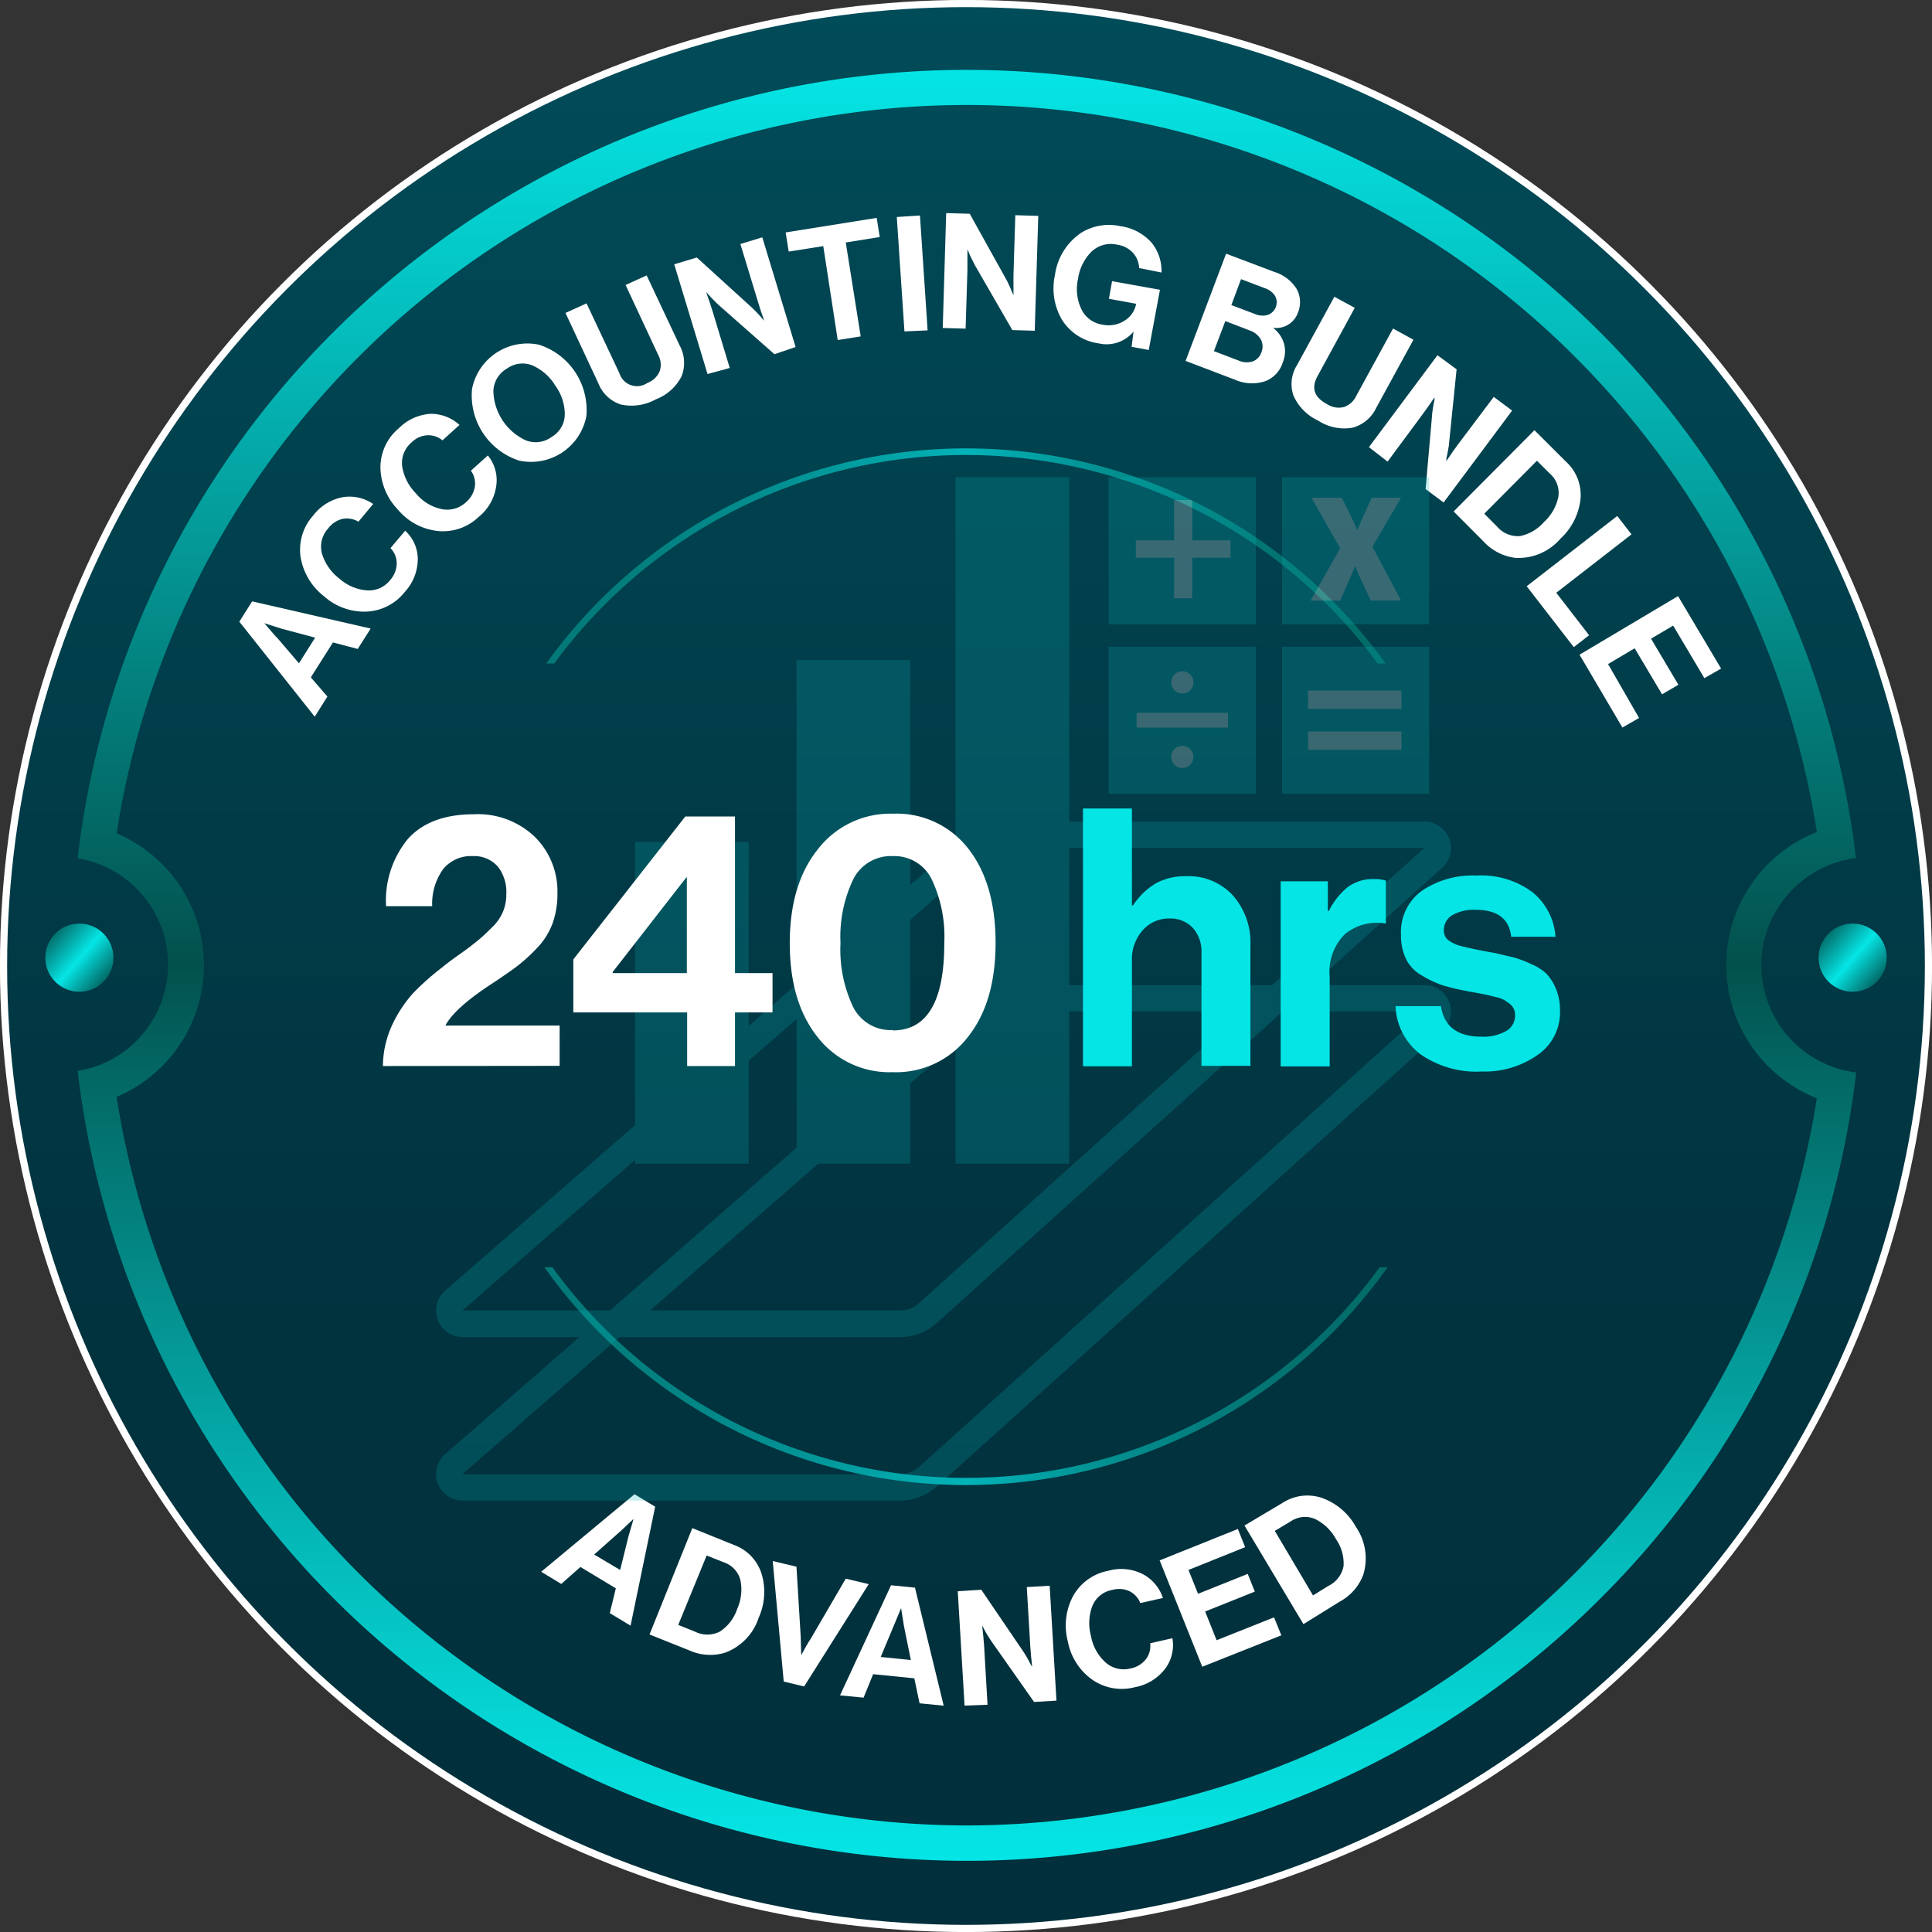 <svg xmlns="http://www.w3.org/2000/svg" xmlns:xlink="http://www.w3.org/1999/xlink" viewBox="0 0 201.82 201.82"><rect x="0" y="0" width="201.82" height="201.82" fill="#333333" stroke="none"/><defs><style>.cls-1{stroke:#fff;stroke-miterlimit:10;stroke-width:0.75px;fill:url(#Degradado_sin_nombre_84);}.cls-2{fill:url(#Degradado_sin_nombre_60);}.cls-3{fill:url(#Degradado_sin_nombre_64);}.cls-4{fill:url(#Degradado_sin_nombre_62);}.cls-5{fill:#fff;}.cls-6{fill:url(#Degradado_sin_nombre_70);}.cls-7{fill:url(#Degradado_sin_nombre_70-2);}.cls-8{opacity:0.22;}.cls-9{fill:#03b3b8;}.cls-10{fill:#05e5e5;}</style><linearGradient id="Degradado_sin_nombre_84" x1="100.91" y1="0.38" x2="100.91" y2="201.45" gradientUnits="userSpaceOnUse"><stop offset="0" stop-color="#014c59"/><stop offset="0.2" stop-color="#014350"/><stop offset="0.64" stop-color="#013440"/><stop offset="1" stop-color="#012f3b"/></linearGradient><linearGradient id="Degradado_sin_nombre_60" x1="101" y1="194.37" x2="101" y2="7.27" gradientUnits="userSpaceOnUse"><stop offset="0" stop-color="#05e5e5"/><stop offset="0.08" stop-color="#05d5d4"/><stop offset="0.23" stop-color="#04aaa9"/><stop offset="0.44" stop-color="#036763"/><stop offset="0.5" stop-color="#03514d"/><stop offset="0.52" stop-color="#035652"/><stop offset="0.85" stop-color="#04bcbb"/><stop offset="1" stop-color="#05e5e5"/></linearGradient><linearGradient id="Degradado_sin_nombre_64" x1="190.84" y1="97.71" x2="196.21" y2="102.38" gradientUnits="userSpaceOnUse"><stop offset="0" stop-color="#03726f"/><stop offset="0.51" stop-color="#05e5e5"/><stop offset="1" stop-color="#036b68"/></linearGradient><linearGradient id="Degradado_sin_nombre_62" x1="5.61" y1="97.71" x2="10.98" y2="102.38" xlink:href="#Degradado_sin_nombre_64"/><linearGradient id="Degradado_sin_nombre_70" x1="57.07" y1="58.09" x2="144.75" y2="58.09" gradientUnits="userSpaceOnUse"><stop offset="0" stop-color="#037978"/><stop offset="0.11" stop-color="#037f7e"/><stop offset="0.27" stop-color="#038f91"/><stop offset="0.45" stop-color="#03aaae"/><stop offset="0.5" stop-color="#03b3b8"/><stop offset="0.64" stop-color="#039596"/><stop offset="0.78" stop-color="#037e7d"/><stop offset="0.9" stop-color="#03706d"/><stop offset="1" stop-color="#036b68"/></linearGradient><linearGradient id="Degradado_sin_nombre_70-2" x1="56.87" y1="143.69" x2="144.95" y2="143.69" xlink:href="#Degradado_sin_nombre_70"/></defs><g id="Capa_2" data-name="Capa 2"><g id="Capa_1-2" data-name="Capa 1"><circle class="cls-1" cx="100.91" cy="100.91" r="100.54"/><path class="cls-2" d="M184,100.82a11.28,11.28,0,0,1,9.87-11.18c-.14-1.22-.31-2.43-.5-3.65A93.58,93.58,0,0,0,34.85,34.67,92.86,92.86,0,0,0,8.61,86c-.19,1.22-.36,2.44-.5,3.66a11.26,11.26,0,0,1,3.57,21,10.91,10.91,0,0,1-3.57,1.2c.14,1.23.31,2.45.5,3.66A93.57,93.57,0,0,0,167.16,167a92.78,92.78,0,0,0,26.24-51.33c.19-1.2.36-2.42.5-3.64A11.28,11.28,0,0,1,184,100.82Zm-83,89.87a90,90,0,0,1-88.82-76.11,14.94,14.94,0,0,0,0-27.52,89.88,89.88,0,0,1,177.61-.14,14.94,14.94,0,0,0,0,27.8A90,90,0,0,1,101,190.69Z"/><circle class="cls-3" cx="193.53" cy="100.04" r="3.56"/><circle class="cls-4" cx="8.29" cy="100.04" r="3.56"/><path class="cls-5" d="M56.53,164.19l9.75-8.1,2.16,1.3-2.57,12.43-2.17-1.31.63-2.59-3.7-2.23-2,1.77Zm8.24-4.2-2.7,2.4L64.78,164l.87-3.5.53-1.83,0,0C65.57,159.25,65.11,159.69,64.77,160Z"/><path class="cls-5" d="M67.85,170.74l4.47-11.11,4.33,1.75a4.71,4.71,0,0,1,2.9,3,6.56,6.56,0,0,1-.3,4.62,5.8,5.8,0,0,1-3.53,3.65,5.33,5.33,0,0,1-3.72-.25Zm3-1,1.74.7a2.88,2.88,0,0,0,2.6,0A4.47,4.47,0,0,0,77,168.09a4.94,4.94,0,0,0,.35-3,2.65,2.65,0,0,0-1.72-1.88l-1.81-.72Z"/><path class="cls-5" d="M81.87,175.66l-1.15-12.59,2.48.59.44,7.24.06,2h0c.37-.69.68-1.27,1-1.73l3.65-6.26,2.4.57L84,176.17Z"/><path class="cls-5" d="M87.75,177.1l5.33-11.5,2.5.25,3,12.33-2.52-.25-.55-2.61-4.3-.43-1,2.45Zm5.64-7.33L92,173.09l3.15.32-.72-3.54-.3-1.88h0C93.8,168.76,93.57,169.36,93.39,169.77Z"/><path class="cls-5" d="M100.76,178.17l-.71-11.95,2.46-.15,4.37,6.43c.13.19.27.41.42.68s.28.5.37.69l.15.26h0c-.09-.82-.15-1.51-.19-2.07l-.37-6.27,2.39-.14.71,12-2.34.14-4.47-6.36c-.12-.19-.27-.41-.43-.67s-.28-.49-.37-.68l-.15-.26h0c.1.84.16,1.53.2,2.09l.36,6.17Z"/><path class="cls-5" d="M118.54,176.25a5.4,5.4,0,0,1-4.43-.78,6.32,6.32,0,0,1-2.56-4,6.53,6.53,0,0,1,.54-4.73,5.31,5.31,0,0,1,3.67-2.65,5,5,0,0,1,3.61.34,4.37,4.37,0,0,1,2.11,2.5l-2.36.53a2.37,2.37,0,0,0-1.13-1.24,2.62,2.62,0,0,0-1.77-.14,2.77,2.77,0,0,0-2.11,1.68,5.12,5.12,0,0,0-.14,3.16,4.86,4.86,0,0,0,1.54,2.76,2.86,2.86,0,0,0,2.59.61,2.68,2.68,0,0,0,1.59-.95,2.3,2.3,0,0,0,.46-1.68l2.32-.53a4.13,4.13,0,0,1-.66,3.06A5.13,5.13,0,0,1,118.54,176.25Z"/><path class="cls-5" d="M125.59,174.11,121.14,163l8.17-3.28.76,1.9L124.15,164l1,2.49,5.19-2.08.74,1.85-5.19,2.08,1.2,3,6-2.39.76,1.88Z"/><path class="cls-5" d="M136.16,169.66,130,159.36l4-2.38a4.75,4.75,0,0,1,4.16-.48,6.59,6.59,0,0,1,3.48,3,5.82,5.82,0,0,1,.77,5,5.31,5.31,0,0,1-2.46,2.81Zm1-3,1.61-1a2.87,2.87,0,0,0,1.58-2.06,4.43,4.43,0,0,0-.78-2.8,5,5,0,0,0-2.19-2.12,2.65,2.65,0,0,0-2.54.24l-1.67,1Z"/><path class="cls-5" d="M32.88,74.87,25,64.94l1.34-2.12,12.38,2.84-1.35,2.13-2.59-.68-2.31,3.65,1.73,2Zm-4-8.33,2.35,2.75,1.69-2.68-3.49-.93-1.82-.58v0C28.14,65.73,28.57,66.2,28.85,66.54Z"/><path class="cls-5" d="M42.29,61.83a5.38,5.38,0,0,1-4,2.06,6.3,6.3,0,0,1-4.45-1.61,6.53,6.53,0,0,1-2.44-4.09,5.33,5.33,0,0,1,1.32-4.34,5.05,5.05,0,0,1,3.07-1.91,4.34,4.34,0,0,1,3.19.71L37.44,54.5a2.34,2.34,0,0,0-1.65-.3,2.65,2.65,0,0,0-1.51,1,2.81,2.81,0,0,0-.65,2.62,5.15,5.15,0,0,0,1.8,2.6,4.86,4.86,0,0,0,2.9,1.25,2.82,2.82,0,0,0,2.43-1.08,2.65,2.65,0,0,0,.68-1.72,2.24,2.24,0,0,0-.65-1.61l1.53-1.82a4,4,0,0,1,1.32,2.83A5.09,5.09,0,0,1,42.29,61.83Z"/><path class="cls-5" d="M50,54a5.37,5.37,0,0,1-4.25,1.47,6.29,6.29,0,0,1-4.18-2.23,6.5,6.5,0,0,1-1.83-4.39,5.31,5.31,0,0,1,1.92-4.11A5.09,5.09,0,0,1,45,43.23a4.4,4.4,0,0,1,3,1.16L46.22,46a2.29,2.29,0,0,0-1.59-.53,2.54,2.54,0,0,0-1.62.73,2.82,2.82,0,0,0-1,2.5,5.13,5.13,0,0,0,1.42,2.82,4.76,4.76,0,0,0,2.69,1.66,2.87,2.87,0,0,0,2.56-.72,2.7,2.7,0,0,0,.92-1.61,2.27,2.27,0,0,0-.41-1.68l1.77-1.59a4.06,4.06,0,0,1,.9,3A5.06,5.06,0,0,1,50,54Z"/><path class="cls-5" d="M61.25,43.5a5.89,5.89,0,0,1-7,4.62,7.15,7.15,0,0,1-4.94-7.49,5.89,5.89,0,0,1,7-4.62,7.17,7.17,0,0,1,4.94,7.49ZM54.93,46a2.81,2.81,0,0,0,2.7-.36A2.76,2.76,0,0,0,59,43.27a5.16,5.16,0,0,0-1-3,5.29,5.29,0,0,0-2.39-2.1,2.78,2.78,0,0,0-2.68.35,2.81,2.81,0,0,0-1.39,2.34A5.82,5.82,0,0,0,54.93,46Z"/><path class="cls-5" d="M68.5,41.72a5.25,5.25,0,0,1-3.63.54,3.76,3.76,0,0,1-2.36-2.21l-3.44-7.36,2.2-1L64.71,39a1.92,1.92,0,0,0,2.92,1,2.25,2.25,0,0,0,1.29-1.24,2.13,2.13,0,0,0-.15-1.66l-3.42-7.33,2.2-1L71,36.09a3.81,3.81,0,0,1,.2,3.21A5,5,0,0,1,68.5,41.72Z"/><path class="cls-5" d="M73.91,39.07,70.43,27.61l2.36-.71,5.75,5.23c.17.15.35.34.57.57s.38.42.51.58l.21.21h0c-.28-.77-.5-1.43-.66-2l-1.83-6,2.29-.7,3.48,11.46L80.9,37l-5.83-5.14c-.17-.15-.36-.34-.57-.56s-.4-.41-.53-.57l-.2-.21h0c.28.79.5,1.45.67,2l1.79,5.92Z"/><path class="cls-5" d="M82.39,26.28l-.32-2,9.51-1.52.32,2-3.55.57,1.56,9.81-2.4.38L86,25.71Z"/><path class="cls-5" d="M94.48,34.62l-.8-11.95,2.42-.16.8,12Z"/><path class="cls-5" d="M98.48,34.26l.36-12,2.46.07,3.78,6.8a8,8,0,0,1,.36.72c.13.28.23.52.3.71l.13.27h0c0-.82,0-1.52,0-2.08l.19-6.27,2.4.07-.37,12-2.34-.07-3.89-6.74-.36-.71a6.13,6.13,0,0,1-.31-.7l-.13-.27h0c0,.83,0,1.53,0,2.09l-.19,6.18Z"/><path class="cls-5" d="M118.21,36.23l.2-1.59h0a3.65,3.65,0,0,1-3.64,1.23,5.38,5.38,0,0,1-3.83-2.46,6.48,6.48,0,0,1-.74-4.67,6.35,6.35,0,0,1,2.8-4.46,5.51,5.51,0,0,1,4-.66,5.34,5.34,0,0,1,3.26,1.69,4.63,4.63,0,0,1,1.07,3.16L119,28a2.57,2.57,0,0,0-.64-1.58,2.77,2.77,0,0,0-1.66-.86,2.93,2.93,0,0,0-2.68.73,5,5,0,0,0-1.41,2.86,4.85,4.85,0,0,0,.36,3.16,2.88,2.88,0,0,0,2.18,1.6,3.09,3.09,0,0,0,2.33-.42,2.59,2.59,0,0,0,1.19-1.7v-.06l-2.83-.52.33-1.84,5,.9L120,36.56Z"/><path class="cls-5" d="M123.85,37.7l4.23-11.2,5,1.89a4.25,4.25,0,0,1,2.4,1.84,2.88,2.88,0,0,1,.1,2.44,2.4,2.4,0,0,1-2.6,1.57l0,0a3.24,3.24,0,0,1,1.13,1.59,3,3,0,0,1-.1,2,3.07,3.07,0,0,1-1.87,2,4.41,4.41,0,0,1-3.15-.17ZM128,33.54l-1.19,3.14,2.62,1a2.07,2.07,0,0,0,1.44.07,1.52,1.52,0,0,0,.89-.93,1.58,1.58,0,0,0-.06-1.38,2.15,2.15,0,0,0-1.15-.92Zm.63-1.67,2.46.93a2,2,0,0,0,1.34.1,1.4,1.4,0,0,0,.76-2,2,2,0,0,0-1.05-.79l-2.5-.95Z"/><path class="cls-5" d="M137.7,43.94a5.22,5.22,0,0,1-2.58-2.61,3.71,3.71,0,0,1,.38-3.21L139.39,31l2.13,1.16-3.89,7.13c-.67,1.24-.36,2.21,1,2.93a2.24,2.24,0,0,0,1.76.3,2.18,2.18,0,0,0,1.25-1.1l3.88-7.1,2.13,1.17-3.89,7.12a3.84,3.84,0,0,1-2.48,2.07A5,5,0,0,1,137.7,43.94Z"/><path class="cls-5" d="M143,46.71l7.16-9.6,2,1.47-.79,7.74c0,.22-.07.48-.12.79s-.11.56-.16.76l0,.29,0,0c.46-.69.86-1.25,1.19-1.7l3.76-5,1.92,1.43-7.16,9.6-1.88-1.4.68-7.74c0-.22.06-.48.1-.79s.1-.56.15-.76l0-.29,0,0c-.47.69-.87,1.27-1.2,1.71l-3.7,5Z"/><path class="cls-5" d="M151.85,53.43l8.44-8.49,3.31,3.3a4.69,4.69,0,0,1,1.5,3.9A6.6,6.6,0,0,1,163,56.28a5.8,5.8,0,0,1-4.67,2A5.4,5.4,0,0,1,155,56.59Zm3.2.23L156.38,55a2.87,2.87,0,0,0,2.39,1,4.49,4.49,0,0,0,2.51-1.46,4.94,4.94,0,0,0,1.51-2.64,2.67,2.67,0,0,0-.86-2.4l-1.38-1.37Z"/><path class="cls-5" d="M159.48,61.24l9.46-7.34,1.49,1.92-7.86,6.1L166,66.36l-1.6,1.24Z"/><path class="cls-5" d="M165,68.39l10.29-6.12,4.5,7.57-1.75,1-3.26-5.49-2.31,1.37,2.86,4.81-1.71,1-2.86-4.81-2.78,1.65L171.22,75l-1.74,1Z"/><path class="cls-6" d="M100.91,47.53a53.37,53.37,0,0,1,43,21.78h.83a54,54,0,0,0-87.68,0h.83A53.37,53.37,0,0,1,100.91,47.53Z"/><path class="cls-7" d="M100.91,154.38a53.39,53.39,0,0,1-43.21-22h-.83a54,54,0,0,0,88.08,0h-.83A53.39,53.39,0,0,1,100.91,154.38Z"/><g class="cls-8"><path class="cls-9" d="M148.81,105.65h-44.2a2.42,2.42,0,0,0-1.58.59L48.3,154s0,0,0,0H94a3,3,0,0,0,2-.76l52.79-47.56s0,0,0,0M94,156.75H48.31a2.76,2.76,0,0,1-1.81-4.84l54.73-47.74a5.16,5.16,0,0,1,3.38-1.26H148.8a2.76,2.76,0,0,1,1.85,4.81L97.86,155.28A5.76,5.76,0,0,1,94,156.75"/><path class="cls-9" d="M148.81,88.57h-44.2a2.42,2.42,0,0,0-1.58.59L48.3,136.9s0,0,0,0H94a2.94,2.94,0,0,0,2-.77l52.79-47.55s0,0,0,0M94,139.67H48.31a2.76,2.76,0,0,1-1.81-4.84L101.23,87.1a5.12,5.12,0,0,1,3.38-1.27H148.8a2.76,2.76,0,0,1,1.85,4.81L97.86,138.2A5.71,5.71,0,0,1,94,139.67"/><rect class="cls-9" x="83.21" y="68.96" width="11.87" height="52.59"/><rect class="cls-9" x="66.34" y="87.95" width="11.87" height="33.61"/><rect class="cls-9" x="99.82" y="49.85" width="11.87" height="71.71"/><rect class="cls-5" x="117.12" y="68.79" width="12.99" height="12.99"/><rect class="cls-5" x="134.94" y="68.79" width="12.99" height="12.99"/><rect class="cls-5" x="134.94" y="50.96" width="12.99" height="12.99"/><rect class="cls-5" x="117.12" y="50.96" width="12.99" height="12.99"/><path class="cls-9" d="M118.73,74.46h9.55V76h-9.55Zm4.78-4.34a1.16,1.16,0,1,1-1.16,1.16,1.16,1.16,0,0,1,1.16-1.16m0,10.11a1.16,1.16,0,1,1,1.15-1.15,1.16,1.16,0,0,1-1.15,1.15m-7.7,2.69h15.37V67.56H115.81Z"/><path class="cls-9" d="M136.65,76.41h9.75v1.92h-9.75Zm0-4.28h9.75v1.92h-9.75Zm-2.72,10.79h15.36V67.56H133.93Z"/><path class="cls-9" d="M118.65,56.45h4V52.24h1.89v4.21h4v1.81h-4V62.5h-1.89V58.26h-4Zm-2.84,8.77h15.37V49.85H115.81Z"/><path class="cls-9" d="M143.2,62.74l-.91-1.93c-.26-.53-.48-1.08-.7-1.62h-.06c-.22.57-.46,1.09-.69,1.62L140,62.74h-3.1L140,57.28,137,52h3.16l.89,1.77c.26.55.5,1.1.74,1.61h0c.24-.57.46-1.12.71-1.65l.79-1.73h3.07l-3,5.11,3,5.62Zm-9.27,2.48h15.36V49.85H133.93Z"/></g><path class="cls-5" d="M40,111.36A10.35,10.35,0,0,1,41,107a13.41,13.41,0,0,1,2.2-3.3,27.28,27.28,0,0,1,2.92-2.59c.4-.33,1-.8,1.9-1.43s1.51-1.12,1.94-1.47.9-.8,1.44-1.34a4.86,4.86,0,0,0,1.15-1.65,4.67,4.67,0,0,0,.34-1.79A4.32,4.32,0,0,0,52,90.52a3.29,3.29,0,0,0-2.63-1.09,3.75,3.75,0,0,0-3.07,1.35,6.16,6.16,0,0,0-1.15,3.88H40.33a10.13,10.13,0,0,1,2.31-7.06q2.31-2.53,6.83-2.54a8.6,8.6,0,0,1,6.41,2.37,8,8,0,0,1,2.35,5.87,9.15,9.15,0,0,1-.5,3.14A7.46,7.46,0,0,1,56.13,99a17.34,17.34,0,0,1-2,1.84c-.58.46-1.38,1-2.41,1.7q-4.21,2.7-5.19,4.59H58.46v4.21Z"/><path class="cls-5" d="M71.78,111.36v-5.6H59.89v-5.54l11.7-14.93h5.19v16.36H80.7v4.11H76.78v5.6ZM64,101.54v.11h7.75v-10H71.7Z"/><path class="cls-5" d="M93.26,112a9.49,9.49,0,0,1-7.84-3.65q-2.92-3.65-2.92-9.82t2.94-9.82A9.56,9.56,0,0,1,93.3,85a9.46,9.46,0,0,1,7.84,3.64Q104,92.29,104,98.49t-2.88,9.82A9.45,9.45,0,0,1,93.26,112Zm0-4.36q5.39,0,5.38-9.11a14,14,0,0,0-1.32-6.69,4.33,4.33,0,0,0-4.06-2.41,4.39,4.39,0,0,0-4.12,2.41,13.91,13.91,0,0,0-1.34,6.69,13.92,13.92,0,0,0,1.34,6.7A4.39,4.39,0,0,0,93.3,107.6Z"/><path class="cls-10" d="M118.24,84.46V94.58h.12a7.33,7.33,0,0,1,2.39-2.31,6.4,6.4,0,0,1,3.21-.74,6.25,6.25,0,0,1,4.82,2,7.41,7.41,0,0,1,1.84,5.21v12.6h-5.11V99.51a3.68,3.68,0,0,0-.89-2.56,3.16,3.16,0,0,0-2.46-1,3.61,3.61,0,0,0-2.81,1.25,4.59,4.59,0,0,0-1.11,3.19v11h-5.11V84.46Z"/><path class="cls-10" d="M138.71,92.06v3.09h.11a7.47,7.47,0,0,1,2-2.51,4.47,4.47,0,0,1,2.74-.81,3.71,3.71,0,0,1,1.21.16v4.47h-.11a5.25,5.25,0,0,0-4.18,1.13A5.54,5.54,0,0,0,138.9,102v9.4h-5.12V92.06Z"/><path class="cls-10" d="M154.81,111.93a10.24,10.24,0,0,1-6.47-1.83,6.63,6.63,0,0,1-2.56-5h4.74q.49,3.19,4.22,3.19a4.75,4.75,0,0,0,2.61-.6,1.83,1.83,0,0,0,.92-1.62,1.6,1.6,0,0,0-.13-.67,1.44,1.44,0,0,0-.45-.55c-.21-.16-.4-.29-.56-.39a3.44,3.44,0,0,0-.85-.3l-.92-.23-1.09-.21c-.52-.09-.87-.15-1.07-.2a22.49,22.49,0,0,1-2.58-.62,11.18,11.18,0,0,1-2.09-1,4,4,0,0,1-1.64-1.69,5.65,5.65,0,0,1-.54-2.58,5.31,5.31,0,0,1,2.2-4.59,9.5,9.5,0,0,1,5.66-1.58,9,9,0,0,1,5.85,1.72,6.58,6.58,0,0,1,2.43,4.68h-4.63q-.3-2.82-3.72-2.82a4.55,4.55,0,0,0-2.43.56,1.78,1.78,0,0,0-.88,1.58,1.41,1.41,0,0,0,.13.62,1.16,1.16,0,0,0,.45.49,4.27,4.27,0,0,0,.62.34,4.51,4.51,0,0,0,.86.26l1,.23,1.13.23,1.13.2,2,.47a11.84,11.84,0,0,1,1.78.68,5.41,5.41,0,0,1,1.6,1,5.14,5.14,0,0,1,1,1.58,5.79,5.79,0,0,1,.43,2.32,5.37,5.37,0,0,1-2.24,4.53A9.55,9.55,0,0,1,154.81,111.93Z"/></g></g></svg>